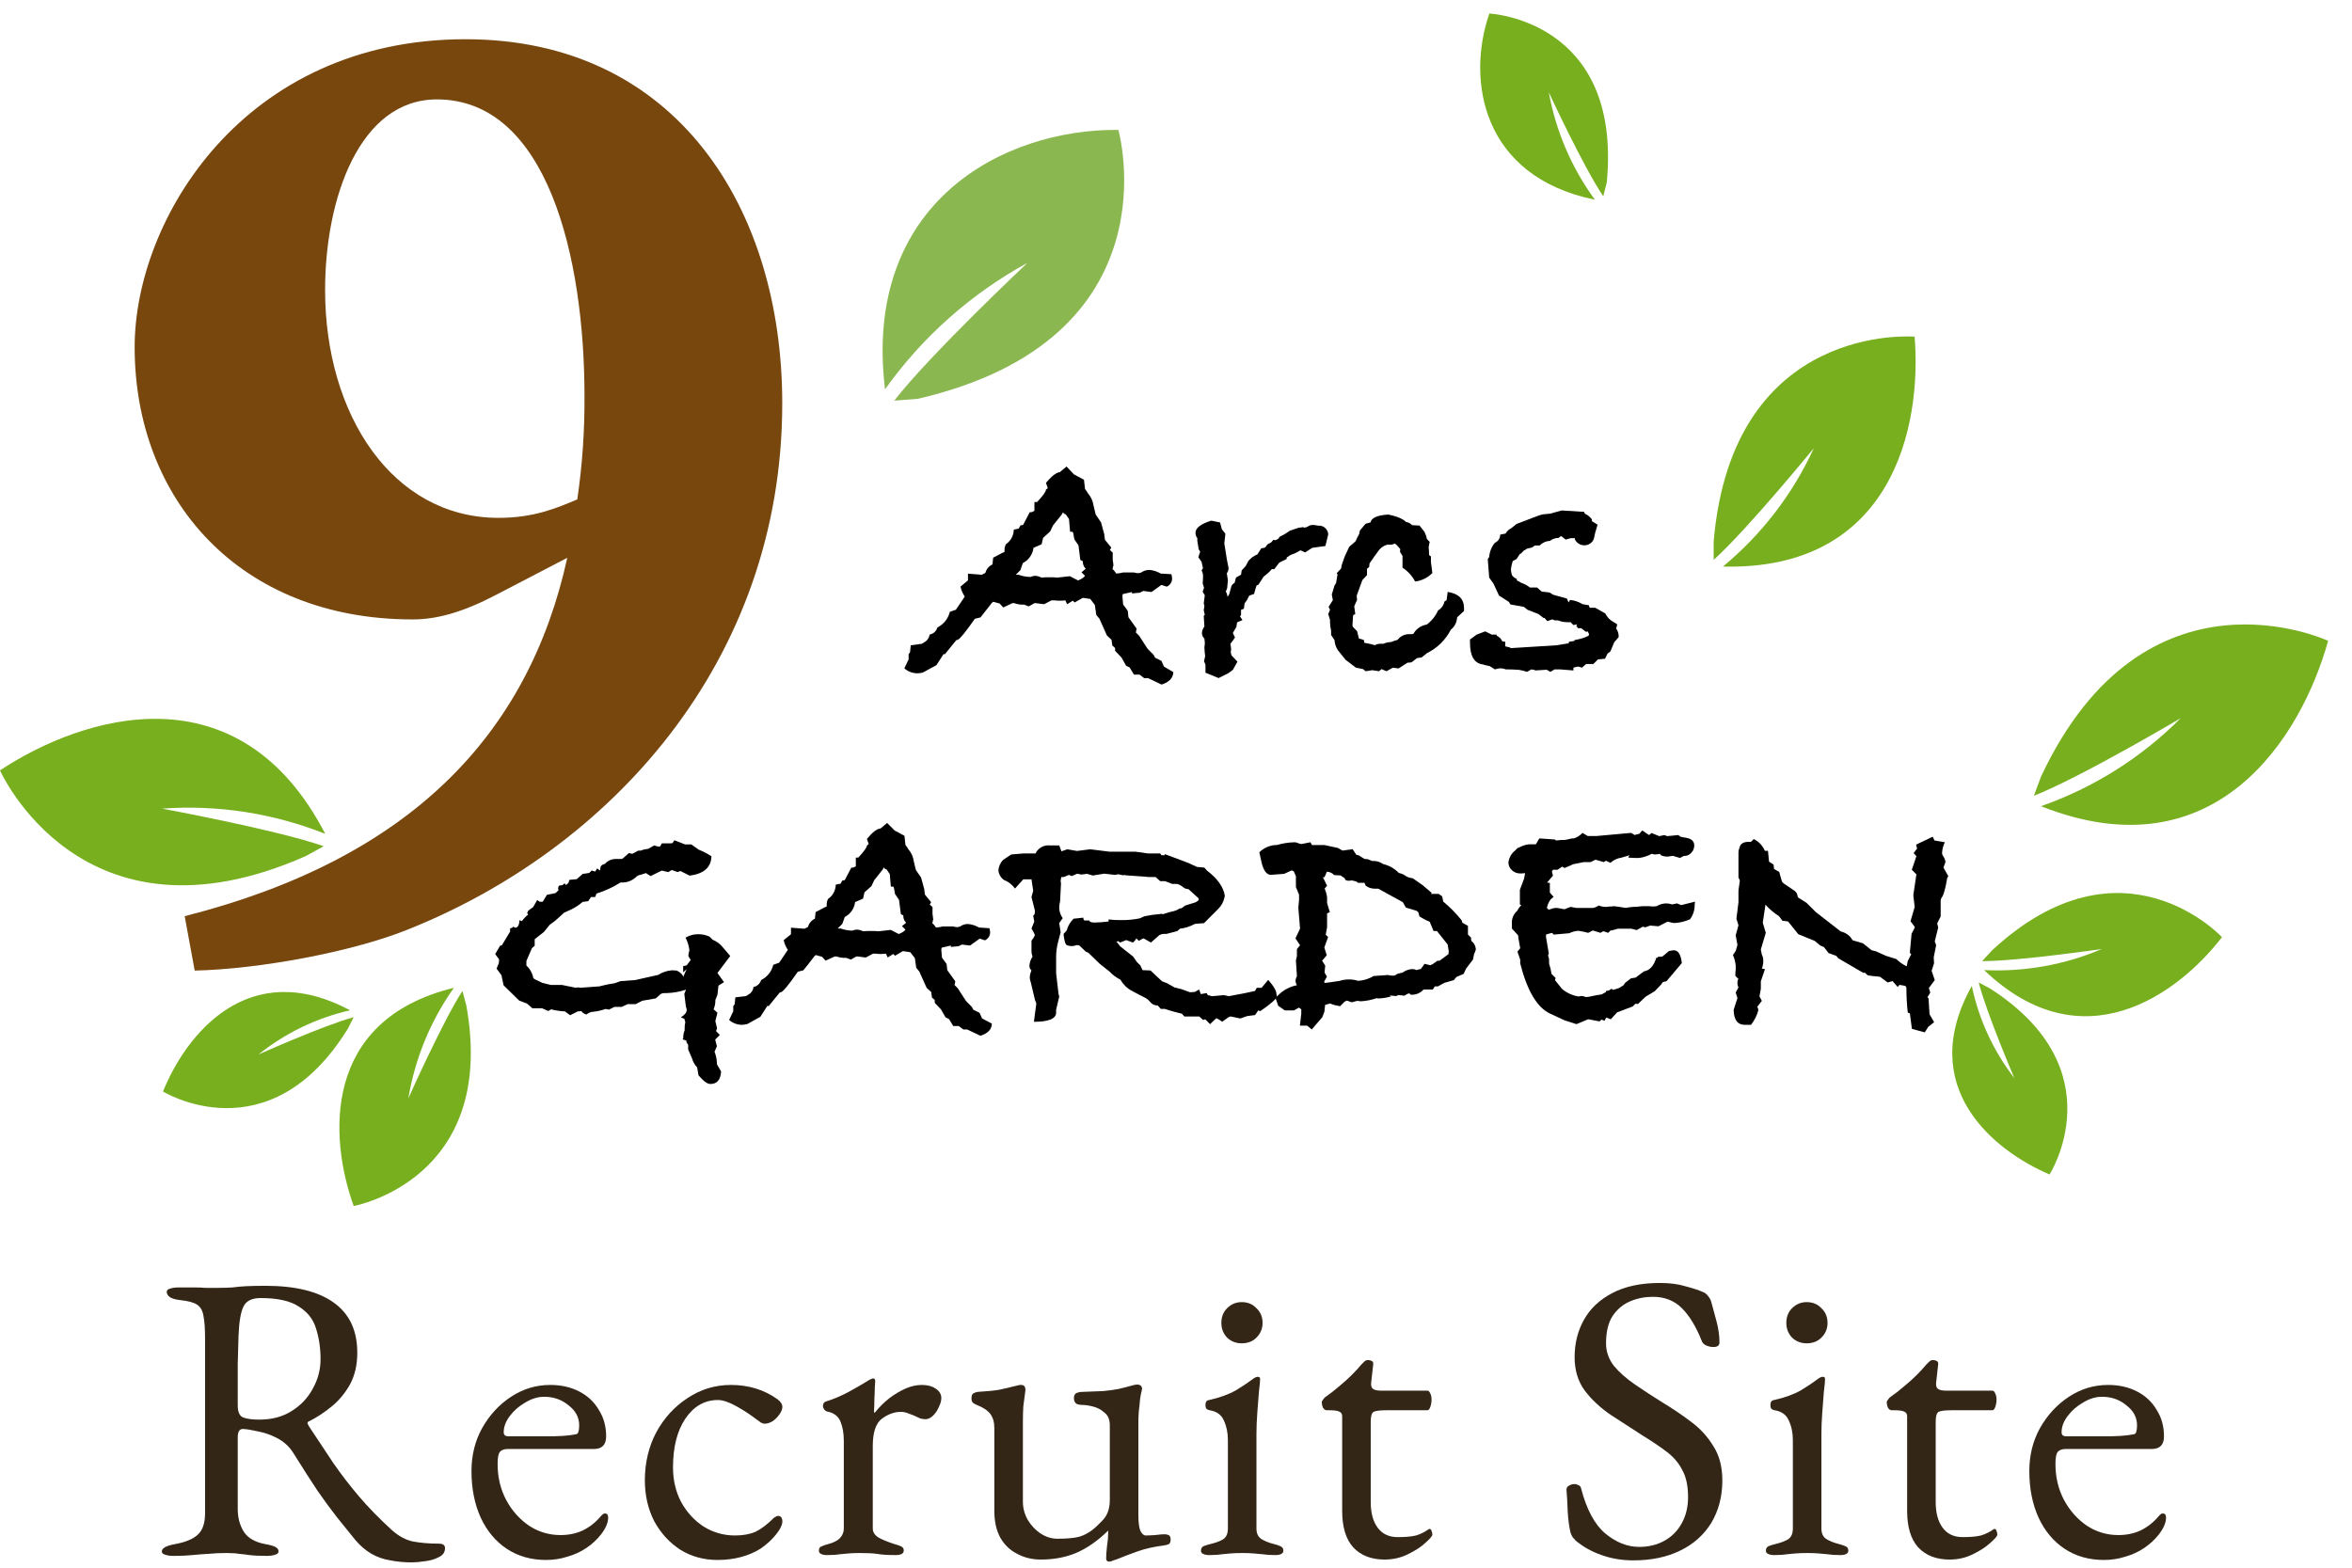 <svg width="63" height="42" viewBox="0 0 63 42" fill="none" xmlns="http://www.w3.org/2000/svg">
<path d="M23.706 10.43C23.101 5.425 26.874 3.45 29.956 3.48C29.956 3.48 31.544 9.07 24.586 10.684L23.953 10.734C24.909 9.499 27.521 7.042 27.521 7.042C26.01 7.869 24.705 9.027 23.706 10.43Z" fill="#8AB74F"/>
<path d="M42.72 5.35C39.695 4.732 39.274 2.149 39.893 0.363C39.893 0.363 43.452 0.526 43.039 4.887L42.944 5.257C42.409 4.469 41.486 2.472 41.486 2.472C41.674 3.512 42.096 4.496 42.72 5.35Z" fill="#77AF1E"/>
<path d="M46.149 15.179C50.69 15.289 51.481 11.426 51.284 9.02C51.284 9.02 46.409 8.599 45.902 14.504V14.998C46.808 14.183 48.585 12.006 48.585 12.006C48.023 13.234 47.19 14.319 46.149 15.179Z" fill="#77AF1E"/>
<path d="M54.669 21.599C59.344 23.451 61.644 19.747 62.36 17.169C62.36 17.169 57.459 14.867 54.671 20.804L54.479 21.32C55.733 20.826 58.412 19.24 58.412 19.24C57.358 20.299 56.079 21.105 54.669 21.599Z" fill="#77AF1E"/>
<path d="M53.146 25.99C55.781 28.508 58.332 26.643 59.517 25.108C59.517 25.108 56.852 22.228 53.363 25.457L53.092 25.75C54.069 25.75 56.302 25.424 56.302 25.424C55.306 25.849 54.227 26.042 53.146 25.99Z" fill="#77AF1E"/>
<path d="M52.816 26.415C51.309 29.117 53.387 30.82 54.899 31.465C54.899 31.465 56.699 28.659 53.301 26.48L53.001 26.322C53.205 27.126 53.956 28.884 53.956 28.884C53.394 28.158 53.005 27.313 52.816 26.415Z" fill="#77AF1E"/>
<path d="M12.158 26.464C8.618 27.328 8.816 30.488 9.474 32.31C9.474 32.31 13.336 31.613 12.49 26.934L12.386 26.55C11.855 27.37 10.937 29.429 10.937 29.429C11.115 28.361 11.532 27.347 12.158 26.464Z" fill="#77AF1E"/>
<path d="M9.376 27.067C6.646 25.61 4.982 27.718 4.366 29.243C4.366 29.243 7.206 30.992 9.321 27.553L9.473 27.252C8.672 27.469 6.924 28.251 6.924 28.251C7.641 27.676 8.48 27.271 9.376 27.067Z" fill="#77AF1E"/>
<path d="M8.712 22.34C6.398 17.872 2.229 19.165 0 20.639C0 20.639 2.19 25.591 8.19 22.935L8.671 22.671C7.398 22.227 4.34 21.664 4.34 21.664C5.83 21.556 7.325 21.787 8.712 22.34Z" fill="#77AF1E"/>
<path d="M19.56 25.612L19.217 26.067L19.393 26.313L19.244 26.406L19.217 26.653L19.161 26.793C19.164 26.877 19.148 26.962 19.114 27.039L19.217 27.132L19.161 27.355L19.207 27.551L19.18 27.625L19.281 27.727L19.157 27.851L19.203 28.028L19.139 28.177C19.177 28.271 19.199 28.372 19.203 28.474V28.511L19.315 28.706C19.302 28.93 19.207 29.041 19.026 29.041C18.946 29.041 18.841 28.963 18.71 28.809L18.673 28.595C18.607 28.526 18.559 28.441 18.534 28.348L18.433 28.116V27.993L18.386 27.919V27.881L18.283 27.843L18.302 27.816C18.298 27.743 18.311 27.67 18.339 27.602V27.526C18.339 27.479 18.346 27.432 18.357 27.386L18.33 27.294L18.236 27.257C18.343 27.189 18.394 27.123 18.394 27.062C18.393 27.039 18.388 27.017 18.381 26.996C18.374 26.975 18.369 26.953 18.367 26.931L18.33 26.625L18.376 26.514C18.208 26.57 18.033 26.601 17.856 26.606H17.779C17.754 26.609 17.729 26.615 17.705 26.625L17.566 26.748L17.204 26.811L17.028 26.901H16.813L16.655 26.975H16.46L16.311 27.049L16.219 27.031C16.117 27.068 16.011 27.093 15.903 27.105C15.831 27.106 15.762 27.133 15.708 27.18C15.652 27.166 15.602 27.133 15.568 27.086C15.538 27.094 15.507 27.098 15.476 27.096L15.271 27.199L15.131 27.096C15.006 27.091 14.882 27.072 14.761 27.041L14.687 27.086L14.519 27.012H14.259L14.12 26.889L13.906 26.806L13.488 26.396L13.432 26.127L13.301 25.95L13.358 25.811C13.359 25.792 13.362 25.773 13.367 25.755V25.7L13.264 25.56L13.395 25.337L13.441 25.328L13.664 24.958V24.874L13.72 24.855L13.748 24.827L13.804 24.855C13.872 24.849 13.909 24.781 13.915 24.652L13.98 24.679C14.027 24.612 14.083 24.553 14.147 24.502L14.12 24.465L14.147 24.4L14.259 24.317L14.278 24.307L14.389 24.112L14.454 24.159H14.537L14.65 23.973L14.882 23.926L14.966 23.843C14.96 23.838 14.956 23.833 14.953 23.826C14.949 23.82 14.948 23.813 14.947 23.806L14.966 23.73L15.067 23.712L15.124 23.666L15.161 23.712L15.225 23.656L15.253 23.572L15.448 23.554L15.606 23.414L15.783 23.387L15.848 23.322L15.941 23.35L15.997 23.266L16.071 23.322L16.081 23.266C16.081 23.204 16.12 23.164 16.204 23.143C16.24 23.102 16.284 23.069 16.334 23.047C16.383 23.024 16.437 23.013 16.492 23.013H16.658L16.687 22.995L16.845 22.855L16.937 22.874L17.096 22.79H17.161C17.223 22.763 17.289 22.748 17.356 22.744L17.523 22.65L17.616 22.678H17.681L17.728 22.595H17.951L18.015 22.587L18.062 22.511L18.35 22.623H18.518L18.713 22.762C18.833 22.81 18.948 22.869 19.056 22.939C19.05 23.235 18.856 23.41 18.472 23.459L18.225 23.335L18.151 23.364L17.994 23.308L17.901 23.364L17.725 23.324L17.426 23.471L17.303 23.391L17.154 23.438C17.106 23.444 17.062 23.468 17.03 23.503C16.935 23.589 16.813 23.639 16.686 23.643H16.62C16.42 23.77 16.204 23.87 15.978 23.939L15.941 24.033H15.83L15.755 24.144L15.606 24.163C15.508 24.248 15.399 24.32 15.28 24.375L15.114 24.449L14.867 24.671L14.727 24.773L14.569 24.968L14.322 25.162V25.338L14.248 25.402L14.1 25.745V25.869C14.196 25.957 14.261 26.074 14.285 26.202L14.314 26.23L14.527 26.332L14.751 26.387H15.047L15.418 26.462L15.482 26.453L15.556 26.462L16.067 26.425L16.095 26.415C16.218 26.384 16.341 26.359 16.466 26.341L16.624 26.285L17.014 26.257L17.631 26.118C17.742 26.047 17.87 26.004 18.002 25.995L18.131 26.003C18.236 26.059 18.293 26.116 18.299 26.172L18.392 25.966L18.299 26.05V25.883L18.392 25.864L18.503 25.716C18.477 25.685 18.455 25.65 18.439 25.613C18.439 25.58 18.443 25.547 18.452 25.516C18.458 25.496 18.463 25.476 18.466 25.455C18.452 25.339 18.417 25.225 18.363 25.121C18.465 25.06 18.58 25.028 18.698 25.028C18.804 25.027 18.909 25.049 19.006 25.094L19.088 25.176C19.176 25.212 19.256 25.266 19.322 25.334L19.56 25.612Z" fill="black"/>
<path d="M26.567 27.423C26.567 27.579 26.458 27.686 26.261 27.749L25.907 27.581H25.805L25.681 27.489H25.533L25.421 27.302L25.328 27.257L25.205 27.043L25.038 26.867V26.791L24.963 26.727L24.944 26.578L24.821 26.466L24.625 26.029L24.542 25.928L24.505 25.668L24.381 25.51L24.186 25.481L23.973 25.605L23.926 25.558L23.778 25.652L23.731 25.549C23.684 25.556 23.638 25.559 23.591 25.558C23.547 25.559 23.503 25.556 23.459 25.55H23.384L23.189 25.653L22.975 25.625H22.938L22.79 25.708L22.666 25.662C22.578 25.666 22.489 25.654 22.406 25.625H22.36L22.113 25.737L22.021 25.634L21.853 25.587L21.816 25.616C21.68 25.795 21.58 25.922 21.518 25.996L21.37 26.033C21.134 26.374 20.986 26.557 20.923 26.581L20.886 26.591L20.59 26.953H20.551L20.366 27.242L20.013 27.437C19.964 27.448 19.914 27.454 19.864 27.456C19.74 27.453 19.622 27.407 19.53 27.325L19.641 27.093V26.953L19.678 26.907L19.697 26.721L19.985 26.684L20.06 26.638C20.094 26.617 20.123 26.589 20.145 26.555C20.166 26.521 20.179 26.483 20.183 26.443C20.231 26.434 20.276 26.411 20.311 26.378C20.347 26.346 20.374 26.303 20.387 26.257C20.468 26.216 20.539 26.159 20.596 26.088C20.652 26.018 20.692 25.936 20.713 25.848L20.871 25.792L21.103 25.448C21.049 25.369 21.011 25.281 20.992 25.187L21.187 25.029V24.854L21.549 24.881L21.643 24.834C21.655 24.786 21.678 24.741 21.71 24.702C21.742 24.664 21.783 24.633 21.828 24.612L21.847 24.436L22.042 24.333C22.074 24.314 22.108 24.298 22.144 24.286V24.23C22.143 24.179 22.156 24.128 22.181 24.082C22.244 24.04 22.295 23.983 22.33 23.917C22.366 23.85 22.385 23.776 22.386 23.701L22.516 23.674L22.563 23.59L22.627 23.58L22.803 23.245H22.85L22.924 23.211V22.976H22.99C23.144 22.809 23.222 22.701 23.222 22.651L23.269 22.614L23.222 22.475C23.37 22.294 23.491 22.202 23.585 22.196L23.762 22.048L23.965 22.251L24.226 22.391L24.253 22.638C24.283 22.672 24.308 22.709 24.328 22.749C24.409 22.84 24.46 22.953 24.476 23.074L24.532 23.307L24.672 23.511L24.756 23.818L24.774 23.966L24.941 24.171L24.904 24.235L24.978 24.301V24.486L24.997 24.626C24.978 24.72 24.969 24.749 24.969 24.728L25.016 24.775L25.072 24.849C25.131 24.846 25.191 24.837 25.248 24.821H25.527C25.563 24.831 25.601 24.837 25.638 24.839C25.68 24.837 25.721 24.823 25.754 24.799C25.812 24.766 25.878 24.751 25.945 24.756C26.043 24.768 26.138 24.799 26.224 24.849L26.503 24.868C26.513 24.904 26.519 24.941 26.521 24.979C26.521 25.024 26.508 25.069 26.483 25.106C26.459 25.144 26.423 25.174 26.382 25.192L26.242 25.147L25.982 25.332L25.768 25.305L25.675 25.35L25.47 25.369V25.332L25.223 25.389L25.213 25.444L25.232 25.658L25.355 25.825L25.374 25.992L25.588 26.29L25.569 26.391L25.653 26.475L25.877 26.82L26.033 26.978L26.072 27.052L26.238 27.134L26.304 27.284L26.567 27.423ZM24.271 24.915H24.262L24.16 24.813L24.271 24.721C24.245 24.696 24.225 24.665 24.212 24.631C24.199 24.598 24.194 24.562 24.196 24.526L24.13 24.489L24.081 24.108L23.973 23.949L23.945 23.791L23.927 23.753H23.862L23.833 23.418L23.75 23.295L23.703 23.276L23.676 23.238L23.638 23.303L23.416 23.582L23.342 23.74L23.155 23.907L23.118 24.075L22.905 24.168C22.895 24.252 22.864 24.332 22.816 24.402C22.767 24.472 22.702 24.529 22.627 24.568L22.561 24.753L22.438 24.876H22.522C22.611 24.909 22.706 24.928 22.801 24.932H22.838C22.872 24.914 22.91 24.905 22.949 24.905C23.001 24.907 23.052 24.919 23.099 24.942L23.136 24.95C23.194 24.943 23.253 24.94 23.312 24.942C23.386 24.94 23.46 24.943 23.534 24.95L23.86 24.913L24.074 25.024C24.178 24.982 24.24 24.938 24.259 24.895L24.259 24.899L24.262 24.902L24.265 24.904L24.269 24.905L24.271 24.915Z" fill="black"/>
<path d="M33.759 27.089L33.703 27.07L33.619 27.194L33.406 27.222L33.221 27.286L32.96 27.231L32.913 27.249L32.736 27.373C32.689 27.334 32.636 27.302 32.578 27.28L32.412 27.438L32.282 27.307L32.225 27.326C32.207 27.307 32.187 27.289 32.165 27.27L32.124 27.233H31.724L31.659 27.159L31.473 27.112C31.381 27.088 31.291 27.06 31.203 27.03H31.092L31.008 26.936H30.971C30.939 26.932 30.908 26.922 30.881 26.906C30.853 26.89 30.829 26.869 30.809 26.843C30.776 26.803 30.737 26.768 30.693 26.741C30.57 26.679 30.446 26.617 30.312 26.542C30.186 26.475 30.083 26.373 30.014 26.248C29.902 26.193 29.801 26.118 29.716 26.026L29.457 25.821L29.15 25.523L29.085 25.496L28.908 25.328L28.843 25.32L28.815 25.328C28.779 25.34 28.742 25.347 28.704 25.347C28.662 25.346 28.62 25.339 28.581 25.325C28.537 25.308 28.506 25.208 28.488 25.022L28.572 24.929C28.603 24.809 28.667 24.699 28.757 24.613L29.018 24.585V24.603C29.019 24.625 29.029 24.645 29.045 24.66H29.176C29.182 24.697 29.232 24.716 29.324 24.716C29.448 24.713 29.571 24.704 29.694 24.687V24.632C29.805 24.646 29.917 24.653 30.029 24.65C30.198 24.653 30.366 24.637 30.531 24.603L30.655 24.548L30.86 24.511L31.12 24.482L31.157 24.492L31.203 24.474C31.284 24.447 31.366 24.425 31.45 24.408L31.524 24.381L31.608 24.334H31.645L31.747 24.26L32.017 24.176C32.078 24.146 32.109 24.121 32.109 24.102C32.108 24.087 32.103 24.072 32.095 24.059C32.087 24.047 32.075 24.036 32.062 24.028L31.835 23.822L31.743 23.803L31.686 23.766C31.641 23.725 31.587 23.696 31.528 23.682H31.404L31.209 23.608H31.078L30.955 23.497H30.768L30.676 23.487L30.146 23.45L30.119 23.44L30.082 23.45L29.951 23.422L29.867 23.44L29.579 23.406L29.273 23.456L29.115 23.411L28.967 23.43L28.853 23.408L28.708 23.47L28.632 23.44L28.493 23.497H28.429C28.418 23.534 28.412 23.571 28.41 23.61C28.41 23.622 28.413 23.635 28.419 23.646V23.684L28.395 24.15C28.38 24.205 28.372 24.261 28.372 24.318C28.373 24.419 28.406 24.517 28.466 24.599L28.372 24.729L28.41 24.976L28.345 25.223C28.308 25.36 28.289 25.502 28.289 25.644V26.073L28.353 26.625L28.372 26.699L28.289 27.053V27.128C28.289 27.293 28.091 27.375 27.694 27.375L27.759 26.881L27.722 26.788L27.61 26.315C27.593 26.273 27.584 26.229 27.583 26.184C27.586 26.12 27.602 26.057 27.629 25.999C27.611 25.983 27.598 25.964 27.588 25.943C27.578 25.921 27.573 25.898 27.573 25.875C27.58 25.787 27.609 25.702 27.657 25.628C27.638 25.575 27.628 25.518 27.629 25.462V25.201C27.666 25.156 27.698 25.106 27.722 25.053C27.697 24.991 27.666 24.932 27.629 24.876L27.704 24.69L27.675 24.532L27.713 24.495L27.722 24.402L27.629 24.032L27.675 23.864L27.629 23.558H27.41L27.187 23.805C27.113 23.7 27.011 23.62 26.892 23.575C26.848 23.545 26.813 23.505 26.787 23.459C26.761 23.413 26.746 23.362 26.743 23.309C26.753 23.205 26.799 23.108 26.873 23.034L27.087 22.892L27.421 22.864H27.737C27.772 22.792 27.828 22.733 27.898 22.694C27.968 22.656 28.048 22.64 28.127 22.65H28.374L28.431 22.808L28.589 22.753L28.849 22.798L29.202 22.753L29.713 22.817H30.41L30.745 22.864H31.079L31.107 22.911H31.199V22.882L31.817 23.114L32.064 23.226L32.26 23.244L32.334 23.328C32.613 23.539 32.77 23.763 32.808 23.997L32.798 24.044C32.774 24.16 32.716 24.267 32.632 24.35L32.25 24.732L32.018 24.75L31.971 24.769C31.859 24.829 31.736 24.866 31.609 24.88L31.534 24.945L31.246 25.02H31.199C31.147 25.017 31.096 25.03 31.051 25.056L30.828 25.252L30.633 25.14L30.605 25.149L30.503 25.206L30.438 25.14C30.415 25.184 30.384 25.222 30.345 25.252L30.168 25.186L30.002 25.252L29.955 25.215L29.899 25.233L29.928 25.252L30.003 25.352L30.352 25.627L30.454 25.775L30.547 25.868L30.603 25.991L30.817 26L31.124 26.288L31.264 26.343L31.459 26.454L31.645 26.5L31.877 26.584L32.007 26.574L32.119 26.51L32.165 26.633L32.323 26.605L32.351 26.66L32.462 26.689L32.779 26.66L32.909 26.689L33.318 26.613L33.616 26.549L33.663 26.465H33.792L33.969 26.252C34.118 26.418 34.192 26.549 34.192 26.642L34.201 26.689C34.201 26.753 34.053 26.886 33.759 27.089Z" fill="black"/>
<path d="M39.53 25.417V25.444C39.525 25.453 39.522 25.463 39.521 25.473L39.483 25.565L39.456 25.705L39.269 25.952L39.205 26.091L39.01 26.175L38.944 26.258L38.684 26.333L38.517 26.426H38.433L38.378 26.51H38.131C38.088 26.558 38.035 26.596 37.976 26.62C37.916 26.644 37.852 26.654 37.788 26.649C37.762 26.625 37.747 26.611 37.741 26.611C37.697 26.627 37.655 26.649 37.617 26.676L37.459 26.658L37.394 26.686L37.218 26.668L37.264 26.695C37.158 26.725 37.049 26.744 36.939 26.75C36.917 26.752 36.895 26.749 36.874 26.742C36.733 26.791 36.586 26.819 36.437 26.826C36.421 26.824 36.406 26.82 36.391 26.816H36.344L36.205 26.853L36.081 26.807L36.017 26.834L35.894 26.958L35.726 26.921L35.624 26.884L35.605 26.892L35.494 26.921L35.475 27.104L35.419 27.251L35.136 27.58L35.012 27.478H34.819L34.856 27.153V27.042L34.792 26.995C34.768 27.007 34.723 27.032 34.661 27.069H34.414L34.238 26.946L34.164 26.732L34.296 26.608C34.423 26.501 34.576 26.427 34.739 26.395L34.728 26.376C34.713 26.348 34.704 26.316 34.702 26.284C34.703 26.238 34.716 26.193 34.739 26.154L34.712 25.727L34.739 25.615V25.427L34.823 25.325L34.7 25.139L34.823 24.879L34.777 24.322L34.796 24.107V23.968L34.712 23.764V23.476L34.656 23.345L34.601 23.318L34.396 23.411L34.043 23.438C33.932 23.438 33.85 23.333 33.796 23.123L33.732 22.834C33.847 22.721 33.998 22.652 34.159 22.639H34.201C34.358 22.593 34.52 22.568 34.684 22.565C34.713 22.567 34.741 22.575 34.768 22.588C34.8 22.603 34.835 22.61 34.87 22.612C34.864 22.612 34.94 22.596 35.102 22.565L35.139 22.639H35.474L35.837 22.718L35.96 22.788L36.231 22.751L36.332 22.903L36.389 22.912L36.547 23.011L36.639 23.02L36.751 23.066H36.788C36.881 23.065 36.972 23.094 37.048 23.149C37.208 23.186 37.353 23.268 37.467 23.386C37.511 23.396 37.555 23.411 37.596 23.43C37.667 23.487 37.753 23.522 37.843 23.53L38.104 23.713L38.351 23.922L38.324 23.949H38.537L38.63 24.015L38.658 24.154C38.839 24.304 39.005 24.473 39.152 24.657C39.158 24.675 39.164 24.696 39.17 24.721L39.32 24.805V25.037L39.404 25.121C39.401 25.152 39.404 25.183 39.413 25.213L39.441 25.232C39.49 25.282 39.521 25.347 39.53 25.417ZM38.805 25.481L38.777 25.305L38.489 24.943H38.399L38.296 24.696C38.199 24.656 38.106 24.607 38.019 24.549L37.99 24.438L37.944 24.401L37.658 24.316L37.574 24.169L36.917 23.809H36.825C36.735 23.809 36.648 23.78 36.578 23.726L36.549 23.651H36.374L36.327 23.614L36.203 23.586C36.179 23.593 36.154 23.596 36.129 23.596C36.074 23.596 36.039 23.582 36.027 23.556L36.018 23.527L35.906 23.454L35.738 23.445C35.713 23.418 35.683 23.395 35.649 23.38C35.615 23.364 35.579 23.355 35.542 23.354L35.477 23.502H35.435L35.547 23.729L35.482 23.805C35.513 23.877 35.535 23.953 35.547 24.03V24.192L35.621 24.439L35.547 24.468V24.838C35.547 24.852 35.534 24.919 35.51 25.045L35.575 25.102L35.473 25.385L35.538 25.592L35.414 25.739L35.497 25.87L35.479 26.055L35.543 26.166L35.469 26.296L35.479 26.333L35.571 26.325L35.887 26.278C35.965 26.252 36.047 26.24 36.128 26.241C36.212 26.238 36.296 26.251 36.375 26.278C36.523 26.27 36.667 26.226 36.794 26.148C37.091 26.13 37.205 26.12 37.137 26.12C37.165 26.12 37.193 26.123 37.221 26.13C37.242 26.134 37.264 26.137 37.286 26.138C37.312 26.141 37.337 26.139 37.361 26.131C37.386 26.122 37.408 26.109 37.426 26.091L37.574 26.054C37.65 25.998 37.74 25.966 37.834 25.962C37.873 25.964 37.911 25.973 37.946 25.99C37.981 25.975 38.018 25.965 38.057 25.962L38.159 25.822L38.309 25.859L38.373 25.832L38.504 25.739H38.559L38.8 25.561L38.805 25.481Z" fill="black"/>
<path d="M45.393 24.237C45.396 24.377 45.352 24.514 45.27 24.627C45.138 24.687 44.996 24.721 44.851 24.729C44.816 24.728 44.782 24.721 44.749 24.711C44.721 24.702 44.693 24.696 44.665 24.692L44.424 24.816L44.201 24.797L44.071 24.844L44.005 24.826L43.839 24.918L43.699 24.881H43.336L43.168 24.928H43.141L43.076 24.992L42.945 24.947L42.871 24.992L42.665 24.928L42.541 24.992C42.456 24.968 42.369 24.95 42.281 24.937C42.195 24.942 42.111 24.964 42.034 25.002L41.614 25.039L41.576 24.992L41.418 25.033L41.408 25.087L41.486 25.55L41.465 25.597L41.493 25.69V25.813C41.523 25.904 41.545 25.997 41.558 26.091L41.669 26.202L41.651 26.258L41.836 26.49C41.96 26.597 42.111 26.668 42.273 26.695H42.292C42.308 26.694 42.324 26.691 42.339 26.685H42.376C42.411 26.688 42.446 26.698 42.478 26.713L42.562 26.704C42.642 26.685 42.757 26.664 42.905 26.639L43.008 26.583L43.026 26.546L43.091 26.538L43.165 26.491L43.21 26.52L43.36 26.473L43.483 26.399L43.529 26.333L43.687 26.21L43.81 26.191L44.034 26.024C44.188 26 44.299 25.875 44.368 25.654L44.396 25.663L44.406 25.636L44.529 25.626L44.706 25.478L44.77 25.468C44.791 25.461 44.813 25.459 44.835 25.459C44.953 25.459 45.024 25.574 45.049 25.802L44.64 26.286L44.538 26.313L44.501 26.369L44.324 26.555L44.077 26.704L43.872 26.899L43.808 26.89L43.733 26.964L43.315 27.122L43.147 27.307L43.024 27.262L42.978 27.346L42.894 27.317L42.847 27.364L42.541 27.307L42.225 27.438L41.909 27.336L41.51 27.151C41.169 26.986 40.906 26.54 40.72 25.812V25.71L40.646 25.496L40.72 25.404L40.673 25.143L40.664 25.059L40.498 24.878V24.766C40.49 24.697 40.499 24.627 40.525 24.562C40.551 24.498 40.592 24.441 40.646 24.396C40.668 24.342 40.703 24.294 40.748 24.256L40.711 24.228V23.838L40.824 23.54L40.851 23.392L40.757 23.401H40.72C40.679 23.402 40.638 23.394 40.6 23.379C40.562 23.364 40.527 23.342 40.498 23.313C40.468 23.287 40.444 23.255 40.428 23.219C40.412 23.183 40.404 23.144 40.404 23.105C40.42 22.98 40.483 22.867 40.581 22.788L40.646 22.723L40.73 22.686C40.802 22.649 40.881 22.627 40.962 22.62H41.139L41.231 22.462L41.65 22.491L41.678 22.518C41.76 22.506 41.842 22.501 41.925 22.502L42.11 22.462H42.157C42.245 22.433 42.325 22.382 42.389 22.314L42.529 22.398H42.761L43.691 22.314L43.783 22.37L43.913 22.337L43.988 22.249L44.173 22.372L44.239 22.317L44.443 22.401L44.582 22.372L44.656 22.401L44.954 22.372L45.019 22.419L45.167 22.446C45.31 22.471 45.382 22.539 45.382 22.651C45.382 22.724 45.354 22.794 45.303 22.846C45.283 22.871 45.258 22.891 45.23 22.905C45.202 22.92 45.172 22.928 45.14 22.93H45.103L45.001 22.986L44.814 22.93L44.731 22.939C44.707 22.946 44.682 22.95 44.656 22.949C44.599 22.95 44.541 22.937 44.489 22.912L44.461 22.874C44.421 22.884 44.379 22.89 44.338 22.892C44.306 22.892 44.274 22.885 44.244 22.874C44.138 22.933 44.021 22.971 43.901 22.986C43.814 22.986 43.718 22.986 43.613 22.976C43.622 22.953 43.635 22.931 43.65 22.912L43.403 22.986H43.384C43.293 23.008 43.208 23.052 43.138 23.116L43.014 23.06L42.959 23.097L42.736 23.032L42.605 23.097H42.42L42.141 23.153L41.909 23.255L41.843 23.218L41.72 23.302H41.597L41.569 23.348L41.597 23.459L41.439 23.645L41.514 23.654V23.914L41.614 24.027L41.531 24.101C41.485 24.165 41.453 24.238 41.437 24.314C41.437 24.339 41.456 24.358 41.494 24.37L41.605 24.333C41.636 24.327 41.667 24.324 41.698 24.324C41.767 24.332 41.835 24.345 41.903 24.361L42.069 24.296L42.219 24.324H42.673C42.727 24.313 42.778 24.29 42.823 24.259C42.89 24.287 42.963 24.3 43.036 24.296C43.058 24.295 43.08 24.292 43.102 24.286H43.214C43.201 24.286 43.188 24.283 43.177 24.277H43.214C43.251 24.277 43.363 24.294 43.549 24.324C43.644 24.304 43.74 24.293 43.838 24.294C43.936 24.282 43.998 24.277 44.023 24.277C44.115 24.277 44.206 24.277 44.292 24.286L44.376 24.277C44.45 24.231 44.535 24.206 44.623 24.203C44.679 24.203 44.736 24.212 44.789 24.23L44.92 24.203L45.032 24.249L45.402 24.156L45.393 24.237Z" fill="black"/>
<path d="M52.187 23.475L52.158 23.521C52.109 23.818 52.056 23.998 52 24.06L51.982 24.116V24.553L51.889 24.738L51.916 24.85L51.824 25.221L51.861 25.322L51.796 25.648L51.805 25.806L51.74 26.01L51.824 26.257L51.666 26.47L51.703 26.594L51.628 26.717L51.657 26.746L51.684 27.173L51.807 27.386L51.649 27.51L51.557 27.658L51.212 27.565L51.157 27.148L51.101 27.128C51.076 26.907 51.064 26.683 51.064 26.46L51.036 26.413L50.878 26.385L50.832 26.442L50.693 26.284L50.563 26.321L50.355 26.168C50.207 26.155 50.099 26.143 50.031 26.131L49.947 26.057L49.91 26.065L49.241 25.674L49.185 25.608L48.98 25.534L48.857 25.376L48.754 25.329L48.606 25.206L48.169 25.029L47.894 24.686L47.744 24.668L47.651 24.544C47.517 24.459 47.395 24.355 47.288 24.237L47.277 24.319L47.217 24.721L47.298 24.99L47.165 25.436L47.192 25.575C47.22 25.626 47.233 25.684 47.23 25.742C47.233 25.812 47.22 25.882 47.192 25.947L47.276 25.965L47.165 26.291V26.496L47.128 26.691L47.192 26.815L47.069 26.973C47.089 27.003 47.098 27.038 47.096 27.074C47.058 27.213 46.991 27.343 46.901 27.456H46.734C46.541 27.456 46.443 27.322 46.437 27.055L46.539 26.739L46.492 26.591L46.566 26.452C46.546 26.412 46.536 26.367 46.539 26.322C46.536 26.288 46.545 26.255 46.566 26.228L46.483 26.145V26.08C46.484 26.043 46.487 26.006 46.492 25.969V25.866C46.483 25.77 46.458 25.676 46.418 25.587L46.492 25.476L46.539 25.318L46.492 25.058L46.566 24.789L46.511 24.612L46.566 24.175V23.859L46.603 23.59L46.566 23.506V22.834C46.566 22.791 46.576 22.749 46.595 22.711C46.613 22.612 46.687 22.56 46.818 22.554H46.901L46.975 22.479C47.109 22.544 47.215 22.657 47.273 22.795H47.356L47.385 23.084L47.508 23.166L47.518 23.279L47.658 23.361L47.732 23.622L47.779 23.669L48.038 23.845C48.069 23.861 48.096 23.885 48.116 23.914C48.136 23.943 48.147 23.977 48.15 24.012L48.169 24.049L48.391 24.189L48.638 24.436L49.307 24.956C49.373 24.97 49.436 24.998 49.49 25.038C49.544 25.078 49.589 25.13 49.622 25.189L49.901 25.273L50.133 25.458L50.246 25.486L50.523 25.61L50.794 25.694C50.875 25.774 50.969 25.84 51.072 25.889L51.1 25.749L51.193 25.564L51.156 25.526L51.203 25.015L51.286 24.858V24.829L51.174 24.681L51.286 24.3L51.249 23.984L51.332 23.425L51.209 23.302L51.332 22.939L51.258 22.855L51.351 22.732L51.324 22.629L51.769 22.416L51.816 22.517L52.094 22.564C52.053 22.648 52.028 22.739 52.02 22.833C52.019 22.858 52.023 22.884 52.03 22.908C52.073 22.962 52.101 23.026 52.112 23.093L52.057 23.243L52.187 23.475Z" fill="black"/>
<path d="M31.429 18.006C31.422 18.165 31.318 18.276 31.114 18.34L30.752 18.168H30.647L30.524 18.073H30.373L30.259 17.883L30.163 17.835L30.04 17.616L29.868 17.435V17.36L29.793 17.293L29.773 17.14L29.65 17.026L29.45 16.578L29.365 16.474L29.326 16.207L29.203 16.046L29.003 16.017L28.784 16.141L28.736 16.093L28.584 16.188L28.536 16.084C28.489 16.091 28.442 16.094 28.394 16.093C28.343 16.094 28.292 16.091 28.241 16.084H28.166L27.966 16.188L27.746 16.159H27.709L27.556 16.246L27.432 16.198C27.342 16.203 27.251 16.19 27.166 16.159H27.119L26.872 16.274L26.777 16.169L26.605 16.122L26.568 16.151C26.428 16.335 26.321 16.464 26.263 16.541L26.111 16.578C25.869 16.927 25.717 17.114 25.654 17.14L25.616 17.15L25.311 17.525H25.273L25.083 17.82L24.718 18.019C24.669 18.031 24.618 18.037 24.567 18.039C24.44 18.036 24.318 17.989 24.223 17.905L24.338 17.667V17.525L24.376 17.477L24.395 17.287L24.69 17.248L24.767 17.201C24.803 17.181 24.834 17.152 24.857 17.117C24.88 17.082 24.895 17.043 24.9 17.001C24.949 16.992 24.995 16.969 25.032 16.936C25.069 16.902 25.095 16.858 25.109 16.81C25.191 16.769 25.264 16.71 25.322 16.638C25.379 16.566 25.42 16.481 25.442 16.392L25.604 16.335L25.842 15.983C25.787 15.902 25.748 15.812 25.727 15.716L25.928 15.549V15.369L26.299 15.398L26.394 15.349C26.407 15.3 26.43 15.253 26.463 15.214C26.496 15.174 26.538 15.143 26.584 15.121L26.603 14.941L26.803 14.836C26.836 14.817 26.871 14.801 26.907 14.788V14.731C26.906 14.678 26.92 14.625 26.946 14.579C27.009 14.535 27.062 14.477 27.098 14.409C27.135 14.341 27.154 14.266 27.156 14.189L27.288 14.16L27.336 14.074L27.403 14.065L27.583 13.722H27.631L27.708 13.686V13.45H27.78C27.939 13.279 28.017 13.168 28.017 13.117L28.066 13.079L28.017 12.936C28.171 12.752 28.294 12.657 28.388 12.65L28.568 12.498L28.768 12.71L29.035 12.853L29.063 13.1C29.093 13.135 29.119 13.174 29.14 13.215C29.222 13.309 29.275 13.424 29.292 13.548L29.349 13.785L29.492 13.995L29.577 14.309L29.597 14.462L29.767 14.67L29.729 14.737L29.805 14.804V14.994L29.825 15.137C29.805 15.232 29.796 15.261 29.796 15.242L29.844 15.289L29.9 15.366C29.962 15.363 30.023 15.353 30.082 15.337H30.373C30.41 15.347 30.448 15.354 30.487 15.356C30.532 15.355 30.575 15.34 30.61 15.312C30.67 15.28 30.738 15.265 30.805 15.27C30.906 15.282 31.003 15.315 31.091 15.366L31.376 15.384C31.387 15.421 31.393 15.46 31.396 15.499C31.396 15.545 31.382 15.591 31.357 15.63C31.331 15.668 31.295 15.699 31.252 15.717L31.109 15.67L30.844 15.861L30.624 15.832L30.529 15.879L30.32 15.899V15.861L30.073 15.917L30.065 15.974L30.083 16.193L30.207 16.364L30.226 16.536L30.445 16.841L30.425 16.945L30.512 17.031L30.74 17.383L30.902 17.545L30.94 17.621L31.11 17.706L31.177 17.858L31.429 18.006ZM29.083 15.437H29.073L28.968 15.332L29.083 15.237C29.056 15.212 29.035 15.181 29.022 15.146C29.008 15.112 29.003 15.075 29.005 15.038L28.937 15L28.888 14.611L28.777 14.448L28.748 14.285L28.729 14.247H28.663L28.634 13.905L28.548 13.781L28.502 13.763L28.473 13.725L28.435 13.791L28.206 14.076L28.13 14.238L27.94 14.41L27.901 14.581L27.683 14.677C27.673 14.763 27.641 14.845 27.591 14.917C27.542 14.988 27.475 15.046 27.398 15.085L27.331 15.275L27.208 15.399H27.287C27.378 15.433 27.475 15.452 27.573 15.456H27.611C27.646 15.437 27.685 15.428 27.725 15.427C27.778 15.429 27.829 15.442 27.877 15.466L27.915 15.474C27.975 15.467 28.036 15.464 28.096 15.466C28.173 15.464 28.249 15.467 28.325 15.474L28.657 15.437L28.877 15.551C28.984 15.506 29.049 15.462 29.067 15.417C29.067 15.417 29.067 15.427 29.077 15.427L29.083 15.437Z" fill="black"/>
<path d="M35.578 14.315L35.502 14.628L35.149 14.677L34.959 14.8L34.836 14.743L34.702 14.817L34.559 14.873L34.464 14.938V14.975L34.266 15.074L34.133 15.247H34.066C34.002 15.323 33.929 15.39 33.848 15.447L33.707 15.665L33.659 15.684C33.64 15.735 33.618 15.807 33.592 15.912L33.46 15.959L33.403 16.074L33.337 16.167L33.318 16.31L33.242 16.338V16.48L33.213 16.51C33.232 16.541 33.254 16.576 33.28 16.614L33.136 16.672L33.118 16.795L33.023 16.957L33.08 17.081L32.956 17.252C32.966 17.296 32.972 17.34 32.975 17.385V17.424C32.969 17.439 32.967 17.455 32.966 17.471L32.985 17.556L33.146 17.727L33.023 17.946L32.908 18.032L32.641 18.166L32.289 18.023V17.804L32.251 17.718L32.281 17.576C32.27 17.5 32.263 17.424 32.261 17.347C32.262 17.321 32.265 17.296 32.271 17.271V17.204L32.261 17.109C32.24 17.089 32.224 17.066 32.212 17.04C32.201 17.014 32.195 16.985 32.194 16.957C32.199 16.894 32.222 16.834 32.261 16.785C32.261 16.753 32.255 16.658 32.243 16.5L32.271 16.472L32.243 16.348L32.261 16.233L32.243 16.167L32.271 15.948L32.214 15.853L32.251 15.748L32.214 15.625C32.221 15.574 32.224 15.523 32.223 15.472C32.23 15.406 32.217 15.339 32.185 15.281L32.223 15.225L32.185 15.053L32.099 14.93L32.148 14.778L32.109 14.72L32.071 14.491V14.416C32.038 14.376 32.021 14.325 32.023 14.273C32.023 14.145 32.163 14.037 32.443 13.949L32.68 13.997L32.728 14.178L32.823 14.301L32.794 14.558C32.813 14.681 32.835 14.825 32.861 14.978L32.89 15.13C32.9 15.164 32.906 15.199 32.908 15.235C32.905 15.28 32.889 15.322 32.861 15.358L32.89 15.548L32.87 15.758L32.833 15.853L32.861 15.892L32.88 15.986C32.916 15.947 32.939 15.897 32.946 15.843L32.985 15.7C33.003 15.663 33.033 15.633 33.07 15.615L33.108 15.472L33.242 15.396L33.26 15.281L33.365 15.168L33.441 15.025C33.506 14.949 33.587 14.89 33.68 14.853L33.698 14.825L33.783 14.691L33.879 14.673L33.908 14.644L33.945 14.588L34.05 14.53L34.108 14.463L34.165 14.473L34.24 14.434L34.279 14.378L34.393 14.321L34.555 14.216L34.784 14.139L34.926 14.121V14.13C34.919 14.13 34.917 14.13 34.917 14.139H34.926C34.966 14.135 35.005 14.122 35.04 14.101C35.08 14.074 35.126 14.061 35.174 14.064C35.219 14.067 35.263 14.073 35.307 14.083C35.34 14.079 35.374 14.083 35.405 14.093C35.437 14.103 35.467 14.119 35.492 14.141C35.517 14.163 35.538 14.189 35.552 14.219C35.567 14.249 35.576 14.281 35.578 14.315Z" fill="black"/>
<path d="M39.214 16.369L39.032 16.537L39.023 16.594C39.007 16.703 38.949 16.801 38.862 16.869C38.722 17.142 38.498 17.363 38.223 17.498L38.08 17.613L37.957 17.631L37.805 17.746L37.7 17.755L37.462 17.908L37.31 17.888L37.138 17.983L37.005 17.926L36.938 17.983L36.758 17.955L36.578 17.983L36.511 17.926L36.32 17.888L36.044 17.679L35.892 17.489C35.813 17.406 35.763 17.299 35.749 17.184V17.154L35.654 17.011V16.888C35.636 16.819 35.626 16.749 35.626 16.678V16.611L35.578 16.45L35.626 16.336L35.587 16.259L35.701 16.079L35.673 15.926L35.749 15.679L35.787 15.622L35.826 15.394L35.806 15.356L35.921 15.232L35.939 15.137L36.016 14.917L36.139 14.651L36.311 14.499L36.349 14.414L36.406 14.309L36.425 14.213L36.578 14.032C36.615 14.02 36.659 14.007 36.711 13.995C36.736 13.871 36.894 13.804 37.186 13.785C37.433 13.836 37.593 13.909 37.662 13.985C37.724 13.993 37.782 14.023 37.823 14.07L38.023 14.08L38.157 14.252C38.186 14.312 38.208 14.375 38.222 14.441L38.295 14.517L38.267 14.659C38.276 14.729 38.279 14.799 38.278 14.869L38.328 14.907V15.056L38.367 15.351C38.244 15.478 38.08 15.559 37.904 15.579C37.826 15.428 37.709 15.3 37.567 15.209V14.893L37.5 14.786L37.507 14.71L37.409 14.599L37.36 14.563L37.275 14.593H37.152C37.053 14.623 36.969 14.686 36.912 14.772C36.836 14.873 36.759 14.982 36.684 15.095L36.674 15.19L36.616 15.237V15.408L36.492 15.541L36.34 15.958L36.35 16.072L36.274 16.243L36.302 16.452L36.245 16.48L36.226 16.746L36.236 16.793L36.35 16.908L36.399 17.106L36.532 17.145L36.542 17.22L36.703 17.252L36.827 17.285C36.877 17.258 36.932 17.245 36.989 17.247H37.055C37.121 17.218 37.192 17.202 37.264 17.2C37.32 17.177 37.377 17.157 37.436 17.142C37.473 17.092 37.522 17.052 37.578 17.026C37.635 16.999 37.697 16.987 37.759 16.99H37.816C37.831 16.991 37.846 16.986 37.858 16.978C37.87 16.969 37.879 16.956 37.883 16.942C37.921 16.886 37.97 16.839 38.028 16.803C38.085 16.767 38.149 16.744 38.216 16.733C38.348 16.635 38.453 16.504 38.52 16.353C38.563 16.328 38.602 16.294 38.631 16.252C38.661 16.211 38.681 16.165 38.691 16.115L38.748 16.077L38.777 15.858C39.07 15.903 39.216 16.048 39.215 16.295L39.214 16.369Z" fill="black"/>
<path d="M43.354 17.073L43.239 17.206L43.135 17.453L43.059 17.51L42.992 17.648L42.802 17.667L42.678 17.79H42.487L42.373 17.887L42.268 17.857L42.145 17.887V17.962L41.793 17.934H41.64L41.526 18L41.431 17.944C41.494 17.937 41.545 17.934 41.583 17.934C41.532 17.934 41.38 17.948 41.126 17.962L41.098 17.948L41.021 17.934L40.898 18C40.83 17.976 40.76 17.958 40.689 17.946C40.548 17.937 40.457 17.934 40.413 17.934H40.336C40.291 17.915 40.243 17.905 40.194 17.905C40.142 17.906 40.09 17.915 40.041 17.934L39.908 17.848L39.832 17.83C39.796 17.826 39.761 17.817 39.727 17.802C39.493 17.777 39.375 17.582 39.375 17.218V17.132L39.556 17L39.784 16.915L39.956 17.001H40.089V17.031C40.157 17.061 40.211 17.115 40.241 17.183L40.318 17.193V17.316L40.441 17.345L40.469 17.364L41.688 17.288L41.983 17.24H42.011L42.03 17.193L42.163 17.173L42.183 17.145C42.312 17.127 42.437 17.089 42.553 17.031L42.563 16.983C42.549 16.962 42.536 16.94 42.525 16.916L42.478 16.926L42.355 16.831H42.268L42.221 16.764L42.25 16.726L42.145 16.746L42.068 16.669H41.979C41.895 16.669 41.811 16.653 41.732 16.621H41.646L41.579 16.593L41.446 16.641L41.371 16.555H41.342L41.209 16.451L40.914 16.336L40.819 16.259L40.457 16.193L40.419 16.127L40.152 15.956L40.004 15.636L39.889 15.474L39.851 14.98L39.889 14.922C39.899 14.783 39.952 14.65 40.041 14.542C40.084 14.523 40.12 14.493 40.145 14.454C40.171 14.415 40.184 14.37 40.184 14.323L40.327 14.295C40.363 14.233 40.416 14.183 40.479 14.152L40.622 14.037L41.221 13.809L41.326 13.78L41.516 13.762L41.831 13.676L42.43 13.713L42.45 13.762C42.525 13.795 42.591 13.847 42.64 13.914V13.962L42.792 14.057L42.725 14.285L42.707 14.37C42.7 14.436 42.669 14.498 42.62 14.542C42.571 14.586 42.506 14.61 42.44 14.609C42.386 14.61 42.333 14.595 42.287 14.566C42.242 14.538 42.205 14.496 42.183 14.447V14.418H42.072L41.937 14.456L41.814 14.36L41.747 14.411C41.664 14.411 41.583 14.439 41.518 14.49C41.413 14.495 41.314 14.539 41.241 14.614H41.117L41.031 14.67L40.899 14.699L40.879 14.717L40.822 14.747L40.737 14.832L40.709 14.842L40.624 14.975L40.52 15.032C40.497 15.101 40.481 15.171 40.472 15.243C40.472 15.304 40.483 15.364 40.505 15.42C40.538 15.46 40.58 15.492 40.629 15.51V15.549L40.752 15.616C40.835 15.644 40.912 15.686 40.98 15.74H41.171L41.294 15.848L41.513 15.877L41.599 15.932L41.969 16.036L42.016 16.14L42.055 16.073C42.173 16.084 42.287 16.123 42.388 16.186L42.56 16.216L42.579 16.283H42.731L42.998 16.435C43.045 16.531 43.12 16.61 43.214 16.661L43.319 16.727L43.291 16.841C43.333 16.899 43.356 16.969 43.357 17.041L43.354 17.073Z" fill="black"/>
<path d="M15.195 14.944L13.275 15.943C12.393 16.404 11.702 16.595 11.053 16.595C6.409 16.595 3.607 13.371 3.607 9.303C3.603 5.887 6.52 1.051 12.47 1.051C18.112 1.051 20.953 5.579 20.953 10.805C20.953 17.752 16.308 22.781 10.858 24.929C9.4 25.505 6.943 25.965 5.215 26.003L4.947 24.545C11.011 23.005 14.158 19.666 15.195 14.944ZM11.702 2.663C9.631 2.663 8.708 5.311 8.708 7.771C8.708 11.111 10.512 13.874 13.353 13.874C14.312 13.874 14.926 13.605 15.463 13.38C15.598 12.463 15.662 11.537 15.656 10.611C15.656 6.884 14.657 2.663 11.702 2.663Z" fill="#77470E"/>
<path d="M11.034 41.858C10.831 41.858 10.637 41.84 10.455 41.804C10.273 41.775 10.105 41.716 9.952 41.629C9.799 41.541 9.657 41.421 9.526 41.268C9.351 41.05 9.184 40.842 9.023 40.645C8.863 40.441 8.692 40.208 8.51 39.946C8.335 39.683 8.12 39.348 7.865 38.94C7.756 38.758 7.599 38.616 7.395 38.514C7.235 38.434 7.074 38.379 6.914 38.35C6.761 38.314 6.634 38.292 6.532 38.285C6.473 38.277 6.43 38.295 6.4 38.339C6.379 38.383 6.368 38.438 6.368 38.503V40.427C6.368 40.66 6.422 40.864 6.532 41.039C6.641 41.206 6.83 41.316 7.1 41.367C7.224 41.388 7.315 41.414 7.373 41.443C7.431 41.472 7.461 41.512 7.461 41.563C7.461 41.607 7.431 41.636 7.373 41.651C7.315 41.673 7.238 41.684 7.144 41.684C6.947 41.684 6.794 41.676 6.685 41.662C6.583 41.647 6.488 41.636 6.4 41.629C6.32 41.614 6.211 41.607 6.073 41.607C5.89 41.607 5.726 41.614 5.581 41.629C5.442 41.636 5.3 41.647 5.154 41.662C5.016 41.676 4.848 41.684 4.652 41.684C4.557 41.684 4.48 41.673 4.422 41.651C4.364 41.636 4.335 41.607 4.335 41.563C4.335 41.476 4.455 41.41 4.695 41.367C4.972 41.316 5.173 41.232 5.297 41.115C5.428 40.999 5.493 40.806 5.493 40.536V35.88C5.493 35.603 5.479 35.395 5.45 35.257C5.428 35.111 5.369 35.009 5.275 34.951C5.187 34.893 5.038 34.853 4.827 34.831C4.703 34.816 4.612 34.791 4.553 34.754C4.495 34.711 4.466 34.663 4.466 34.612C4.466 34.569 4.495 34.539 4.553 34.525C4.612 34.503 4.688 34.492 4.783 34.492C4.98 34.492 5.125 34.492 5.22 34.492C5.322 34.492 5.417 34.496 5.504 34.503C5.592 34.503 5.708 34.503 5.854 34.503C5.992 34.503 6.116 34.499 6.226 34.492C6.335 34.477 6.455 34.466 6.586 34.459C6.725 34.452 6.9 34.448 7.111 34.448C7.912 34.448 8.521 34.598 8.936 34.896C9.359 35.195 9.57 35.643 9.57 36.241C9.57 36.569 9.504 36.853 9.373 37.093C9.242 37.326 9.078 37.523 8.881 37.683C8.685 37.844 8.484 37.975 8.28 38.077C8.251 38.084 8.237 38.102 8.237 38.131C8.244 38.153 8.258 38.182 8.28 38.219C8.506 38.561 8.721 38.886 8.925 39.192C9.136 39.498 9.366 39.796 9.614 40.088C9.861 40.379 10.156 40.682 10.499 40.995C10.688 41.163 10.882 41.264 11.078 41.301C11.275 41.337 11.501 41.356 11.756 41.356C11.865 41.356 11.92 41.396 11.92 41.476C11.92 41.585 11.865 41.665 11.756 41.716C11.646 41.775 11.523 41.811 11.384 41.826C11.246 41.847 11.129 41.858 11.034 41.858ZM6.947 38.033C7.282 38.033 7.57 37.957 7.81 37.804C8.058 37.651 8.247 37.45 8.379 37.202C8.517 36.955 8.586 36.692 8.586 36.416C8.586 36.117 8.546 35.844 8.466 35.596C8.393 35.348 8.24 35.151 8.007 35.006C7.781 34.853 7.439 34.776 6.98 34.776C6.747 34.776 6.593 34.853 6.521 35.006C6.448 35.151 6.404 35.414 6.389 35.792C6.382 35.975 6.375 36.222 6.368 36.536C6.368 36.842 6.368 37.213 6.368 37.651C6.368 37.833 6.419 37.942 6.521 37.978C6.623 38.015 6.765 38.033 6.947 38.033Z" fill="#332617"/>
<path d="M14.629 41.793C14.228 41.793 13.879 41.694 13.58 41.498C13.281 41.301 13.048 41.024 12.88 40.667C12.713 40.303 12.629 39.884 12.629 39.41C12.629 38.988 12.724 38.605 12.913 38.263C13.11 37.913 13.368 37.632 13.689 37.421C14.01 37.21 14.36 37.104 14.738 37.104C15.03 37.104 15.289 37.162 15.514 37.279C15.74 37.395 15.915 37.559 16.039 37.771C16.17 37.975 16.236 38.212 16.236 38.481C16.236 38.707 16.126 38.82 15.908 38.82H13.602C13.5 38.82 13.427 38.849 13.383 38.907C13.347 38.958 13.329 39.064 13.329 39.224C13.329 39.574 13.405 39.895 13.558 40.186C13.711 40.47 13.915 40.7 14.17 40.875C14.425 41.042 14.706 41.126 15.012 41.126C15.23 41.126 15.427 41.086 15.602 41.006C15.784 40.918 15.944 40.795 16.083 40.634C16.112 40.598 16.134 40.576 16.148 40.569C16.163 40.554 16.181 40.547 16.203 40.547C16.261 40.547 16.29 40.583 16.29 40.656C16.29 40.795 16.225 40.948 16.094 41.115C15.984 41.254 15.853 41.374 15.7 41.476C15.547 41.578 15.38 41.654 15.197 41.705C15.015 41.764 14.826 41.793 14.629 41.793ZM13.624 38.481H14.618C14.793 38.481 14.942 38.477 15.066 38.47C15.19 38.463 15.31 38.448 15.427 38.426C15.463 38.419 15.485 38.397 15.492 38.361C15.507 38.317 15.514 38.259 15.514 38.186C15.514 37.975 15.42 37.796 15.23 37.651C15.048 37.498 14.829 37.421 14.574 37.421C14.407 37.421 14.239 37.472 14.072 37.574C13.904 37.669 13.766 37.789 13.656 37.935C13.547 38.08 13.492 38.226 13.492 38.372C13.492 38.445 13.536 38.481 13.624 38.481Z" fill="#332617"/>
<path d="M19.218 41.793C18.854 41.793 18.522 41.702 18.224 41.52C17.932 41.33 17.699 41.075 17.524 40.755C17.357 40.427 17.273 40.062 17.273 39.662C17.273 39.188 17.375 38.758 17.579 38.372C17.79 37.986 18.071 37.68 18.42 37.454C18.77 37.221 19.156 37.104 19.579 37.104C20.052 37.104 20.468 37.232 20.825 37.487C20.912 37.552 20.956 37.621 20.956 37.694C20.956 37.753 20.93 37.818 20.879 37.891C20.828 37.964 20.767 38.026 20.694 38.077C20.621 38.12 20.552 38.142 20.486 38.142C20.45 38.142 20.413 38.131 20.377 38.11C20.34 38.08 20.3 38.051 20.256 38.022C20.096 37.898 19.918 37.782 19.721 37.672C19.524 37.563 19.36 37.508 19.229 37.508C18.872 37.508 18.581 37.676 18.355 38.011C18.136 38.339 18.027 38.773 18.027 39.312C18.027 39.654 18.1 39.964 18.245 40.241C18.398 40.518 18.599 40.736 18.846 40.897C19.102 41.057 19.382 41.137 19.688 41.137C19.899 41.137 20.082 41.104 20.235 41.039C20.388 40.966 20.552 40.842 20.726 40.667C20.741 40.653 20.759 40.642 20.781 40.634C20.803 40.62 20.821 40.612 20.836 40.612C20.916 40.612 20.956 40.663 20.956 40.765C20.956 40.809 20.941 40.86 20.912 40.918C20.89 40.969 20.85 41.031 20.792 41.104C20.675 41.25 20.537 41.377 20.377 41.487C20.216 41.589 20.038 41.665 19.841 41.716C19.652 41.767 19.444 41.793 19.218 41.793Z" fill="#332617"/>
<path d="M22.154 41.662C22.081 41.662 22.026 41.651 21.99 41.629C21.953 41.614 21.935 41.585 21.935 41.541C21.935 41.483 21.957 41.447 22 41.432C22.044 41.41 22.106 41.388 22.186 41.367C22.325 41.33 22.427 41.279 22.492 41.214C22.565 41.141 22.602 41.053 22.602 40.951V38.601C22.602 38.405 22.573 38.233 22.514 38.088C22.456 37.942 22.336 37.851 22.154 37.815C22.124 37.807 22.099 37.789 22.077 37.76C22.055 37.731 22.044 37.702 22.044 37.672C22.044 37.599 22.077 37.556 22.143 37.541C22.332 37.483 22.529 37.399 22.733 37.29C22.944 37.173 23.108 37.079 23.225 37.006C23.268 36.977 23.301 36.958 23.323 36.951C23.352 36.937 23.374 36.929 23.389 36.929C23.425 36.929 23.443 36.955 23.443 37.006C23.443 37.028 23.44 37.082 23.432 37.17C23.432 37.257 23.429 37.359 23.421 37.476C23.421 37.592 23.418 37.709 23.41 37.825C23.41 37.84 23.418 37.847 23.432 37.847C23.549 37.702 23.676 37.574 23.815 37.465C23.96 37.355 24.106 37.268 24.252 37.202C24.405 37.137 24.551 37.104 24.689 37.104C24.842 37.104 24.966 37.137 25.061 37.202C25.163 37.268 25.214 37.352 25.214 37.454C25.214 37.527 25.192 37.607 25.148 37.694C25.112 37.782 25.061 37.858 24.995 37.924C24.93 37.989 24.86 38.022 24.788 38.022C24.744 38.022 24.697 38.015 24.645 38C24.594 37.978 24.54 37.953 24.482 37.924C24.423 37.902 24.365 37.88 24.307 37.858C24.248 37.836 24.19 37.825 24.132 37.825C23.957 37.825 23.786 37.887 23.618 38.011C23.458 38.135 23.378 38.379 23.378 38.743V40.951C23.378 41.046 23.429 41.126 23.531 41.192C23.633 41.25 23.775 41.308 23.957 41.367C24.037 41.388 24.099 41.41 24.143 41.432C24.186 41.454 24.208 41.49 24.208 41.541C24.208 41.622 24.135 41.662 23.99 41.662C23.771 41.662 23.604 41.651 23.487 41.629C23.378 41.614 23.228 41.607 23.039 41.607C22.915 41.607 22.813 41.611 22.733 41.618C22.66 41.625 22.58 41.633 22.492 41.64C22.412 41.654 22.299 41.662 22.154 41.662Z" fill="#332617"/>
<path d="M29.706 41.837C29.655 41.837 29.629 41.807 29.629 41.749C29.629 41.676 29.636 41.571 29.651 41.432C29.673 41.286 29.684 41.166 29.684 41.072C29.684 41.057 29.684 41.046 29.684 41.039C29.684 41.024 29.684 41.013 29.684 41.006C29.4 41.283 29.112 41.483 28.82 41.607C28.536 41.724 28.223 41.782 27.88 41.782C27.647 41.782 27.436 41.731 27.247 41.629C27.057 41.534 26.908 41.392 26.798 41.203C26.689 41.006 26.634 40.765 26.634 40.481V38.263C26.634 38.102 26.598 37.975 26.525 37.88C26.452 37.785 26.332 37.705 26.165 37.64C26.128 37.625 26.095 37.607 26.066 37.585C26.037 37.563 26.022 37.523 26.022 37.465C26.022 37.399 26.037 37.355 26.066 37.334C26.102 37.312 26.143 37.297 26.186 37.29C26.434 37.275 26.623 37.257 26.755 37.235C26.893 37.206 27.064 37.166 27.268 37.115C27.29 37.108 27.305 37.104 27.312 37.104C27.327 37.104 27.341 37.104 27.356 37.104C27.436 37.104 27.472 37.155 27.465 37.257C27.443 37.425 27.425 37.567 27.41 37.683C27.403 37.793 27.399 37.931 27.399 38.099V40.23C27.399 40.405 27.443 40.569 27.531 40.722C27.618 40.867 27.731 40.988 27.869 41.082C28.015 41.177 28.165 41.224 28.318 41.224C28.507 41.224 28.671 41.214 28.809 41.192C28.955 41.17 29.097 41.108 29.236 41.006C29.316 40.948 29.418 40.853 29.542 40.722C29.666 40.591 29.727 40.412 29.727 40.186V38.186C29.727 38.033 29.68 37.92 29.585 37.847C29.498 37.767 29.396 37.712 29.279 37.683C29.163 37.654 29.068 37.64 28.995 37.64C28.93 37.64 28.875 37.629 28.831 37.607C28.788 37.578 28.766 37.527 28.766 37.454C28.766 37.388 28.788 37.344 28.831 37.323C28.882 37.301 28.937 37.29 28.995 37.29C29.221 37.283 29.407 37.275 29.553 37.268C29.706 37.253 29.84 37.235 29.957 37.213C30.081 37.184 30.208 37.151 30.34 37.115C30.354 37.108 30.372 37.104 30.394 37.104C30.416 37.097 30.434 37.093 30.449 37.093C30.544 37.093 30.591 37.133 30.591 37.213C30.591 37.221 30.587 37.235 30.58 37.257C30.58 37.272 30.576 37.29 30.569 37.312C30.562 37.334 30.551 37.395 30.536 37.498C30.529 37.599 30.518 37.705 30.503 37.815C30.496 37.924 30.492 38.008 30.492 38.066V40.591C30.492 40.787 30.511 40.929 30.547 41.017C30.591 41.097 30.638 41.137 30.689 41.137C30.747 41.137 30.831 41.133 30.941 41.126C31.057 41.111 31.141 41.104 31.192 41.104C31.228 41.104 31.265 41.111 31.301 41.126C31.338 41.141 31.356 41.181 31.356 41.246C31.356 41.305 31.341 41.345 31.312 41.367C31.283 41.381 31.247 41.392 31.203 41.399C30.919 41.436 30.675 41.49 30.471 41.563C30.267 41.636 30.084 41.705 29.924 41.771C29.902 41.778 29.869 41.789 29.826 41.804C29.782 41.826 29.742 41.837 29.706 41.837Z" fill="#332617"/>
<path d="M32.387 41.662C32.322 41.662 32.267 41.651 32.223 41.629C32.187 41.614 32.169 41.585 32.169 41.541C32.169 41.483 32.194 41.443 32.245 41.421C32.303 41.399 32.362 41.381 32.42 41.367C32.573 41.33 32.689 41.286 32.77 41.235C32.85 41.177 32.89 41.082 32.89 40.951V38.58C32.89 38.383 32.853 38.208 32.781 38.055C32.715 37.902 32.587 37.811 32.398 37.782C32.362 37.774 32.332 37.76 32.311 37.738C32.296 37.716 32.289 37.683 32.289 37.64C32.289 37.559 32.322 37.516 32.387 37.508C32.678 37.443 32.919 37.355 33.108 37.246C33.298 37.13 33.44 37.035 33.535 36.962C33.6 36.911 33.651 36.886 33.688 36.886C33.731 36.886 33.753 36.904 33.753 36.94C33.753 36.998 33.742 37.115 33.721 37.29C33.706 37.458 33.691 37.647 33.677 37.858C33.662 38.062 33.655 38.248 33.655 38.416V40.951C33.655 41.075 33.695 41.166 33.775 41.224C33.862 41.283 33.979 41.33 34.125 41.367C34.183 41.381 34.238 41.399 34.289 41.421C34.347 41.443 34.376 41.483 34.376 41.541C34.376 41.622 34.303 41.662 34.158 41.662C34.019 41.662 33.906 41.654 33.819 41.64C33.739 41.633 33.658 41.625 33.578 41.618C33.505 41.611 33.404 41.607 33.272 41.607C33.148 41.607 33.047 41.611 32.966 41.618C32.886 41.625 32.806 41.633 32.726 41.64C32.646 41.654 32.533 41.662 32.387 41.662ZM33.261 35.989C33.108 35.989 32.977 35.938 32.868 35.836C32.766 35.727 32.715 35.596 32.715 35.443C32.715 35.282 32.766 35.151 32.868 35.049C32.977 34.94 33.108 34.885 33.261 34.885C33.422 34.885 33.553 34.94 33.655 35.049C33.764 35.151 33.819 35.282 33.819 35.443C33.819 35.596 33.764 35.727 33.655 35.836C33.553 35.938 33.422 35.989 33.261 35.989Z" fill="#332617"/>
<path d="M37.088 41.782C36.731 41.782 36.45 41.673 36.246 41.454C36.05 41.235 35.951 40.911 35.951 40.481V37.946C35.951 37.887 35.929 37.847 35.886 37.825C35.842 37.796 35.747 37.782 35.602 37.782H35.536C35.5 37.782 35.467 37.76 35.438 37.716C35.416 37.665 35.405 37.614 35.405 37.563C35.405 37.548 35.416 37.527 35.438 37.498C35.459 37.468 35.474 37.45 35.481 37.443C35.627 37.341 35.758 37.239 35.875 37.137C35.999 37.035 36.108 36.937 36.203 36.842C36.305 36.74 36.389 36.649 36.454 36.569C36.49 36.532 36.52 36.503 36.541 36.481C36.571 36.452 36.603 36.437 36.64 36.437C36.676 36.437 36.709 36.445 36.738 36.459C36.775 36.474 36.789 36.507 36.782 36.558L36.727 37.049C36.72 37.13 36.738 37.184 36.782 37.213C36.826 37.242 36.895 37.257 36.99 37.257H38.236C38.265 37.257 38.29 37.283 38.312 37.334C38.334 37.377 38.345 37.432 38.345 37.498C38.345 37.563 38.334 37.629 38.312 37.694C38.29 37.753 38.265 37.782 38.236 37.782H37.154C36.971 37.782 36.851 37.796 36.793 37.825C36.742 37.855 36.716 37.942 36.716 38.088V40.241C36.716 40.532 36.778 40.762 36.902 40.929C37.026 41.097 37.205 41.181 37.438 41.181C37.649 41.181 37.813 41.166 37.93 41.137C38.046 41.101 38.152 41.05 38.246 40.984C38.261 40.969 38.276 40.962 38.29 40.962C38.319 40.962 38.338 40.98 38.345 41.017C38.359 41.046 38.367 41.079 38.367 41.115C38.367 41.152 38.305 41.224 38.181 41.334C38.064 41.443 37.908 41.545 37.711 41.64C37.522 41.734 37.314 41.782 37.088 41.782Z" fill="#332617"/>
<path d="M43.751 41.804C43.445 41.804 43.161 41.756 42.899 41.662C42.644 41.574 42.414 41.447 42.21 41.279C42.181 41.25 42.152 41.217 42.123 41.181C42.101 41.144 42.083 41.104 42.068 41.06C42.032 40.915 42.006 40.725 41.992 40.492C41.984 40.259 41.973 40.066 41.959 39.913C41.959 39.862 41.98 39.825 42.024 39.804C42.068 39.775 42.119 39.76 42.177 39.76C42.214 39.76 42.25 39.771 42.287 39.793C42.323 39.807 42.345 39.836 42.352 39.88C42.498 40.441 42.713 40.842 42.997 41.082C43.288 41.323 43.591 41.443 43.904 41.443C44.159 41.443 44.385 41.388 44.582 41.279C44.779 41.17 44.931 41.017 45.041 40.82C45.157 40.616 45.216 40.379 45.216 40.11C45.216 39.811 45.165 39.571 45.063 39.388C44.968 39.199 44.83 39.035 44.647 38.897C44.465 38.758 44.243 38.609 43.981 38.448C43.696 38.266 43.416 38.084 43.139 37.902C42.862 37.712 42.633 37.498 42.45 37.257C42.268 37.009 42.177 36.711 42.177 36.361C42.177 35.989 42.261 35.654 42.429 35.355C42.596 35.057 42.848 34.82 43.183 34.645C43.525 34.463 43.952 34.372 44.462 34.372C44.724 34.372 44.95 34.401 45.139 34.459C45.336 34.51 45.492 34.561 45.609 34.612C45.667 34.634 45.715 34.67 45.751 34.721C45.795 34.773 45.824 34.827 45.839 34.885C45.882 35.038 45.93 35.213 45.981 35.41C46.032 35.607 46.057 35.793 46.057 35.967C46.057 36.048 46.003 36.088 45.893 36.088C45.828 36.088 45.762 36.073 45.697 36.044C45.638 36.015 45.602 35.978 45.587 35.935C45.434 35.548 45.256 35.253 45.052 35.049C44.848 34.845 44.589 34.743 44.276 34.743C44.057 34.743 43.853 34.783 43.664 34.864C43.474 34.944 43.318 35.075 43.194 35.257C43.077 35.439 43.019 35.683 43.019 35.989C43.019 36.208 43.088 36.408 43.227 36.59C43.372 36.765 43.562 36.933 43.795 37.093C44.028 37.253 44.279 37.417 44.549 37.585C44.804 37.738 45.052 37.906 45.292 38.088C45.54 38.27 45.74 38.489 45.893 38.743C46.054 38.991 46.134 39.297 46.134 39.662C46.134 40.092 46.035 40.47 45.839 40.798C45.642 41.119 45.365 41.367 45.008 41.541C44.651 41.716 44.232 41.804 43.751 41.804Z" fill="#332617"/>
<path d="M47.52 41.662C47.455 41.662 47.4 41.651 47.356 41.629C47.32 41.614 47.301 41.585 47.301 41.541C47.301 41.483 47.327 41.443 47.378 41.421C47.436 41.399 47.495 41.381 47.553 41.367C47.706 41.33 47.822 41.286 47.903 41.235C47.983 41.177 48.023 41.082 48.023 40.951V38.58C48.023 38.383 47.986 38.208 47.913 38.055C47.848 37.902 47.72 37.811 47.531 37.782C47.495 37.774 47.465 37.76 47.444 37.738C47.429 37.716 47.422 37.683 47.422 37.64C47.422 37.559 47.455 37.516 47.52 37.508C47.812 37.443 48.052 37.355 48.241 37.246C48.431 37.13 48.573 37.035 48.668 36.962C48.733 36.911 48.784 36.886 48.821 36.886C48.864 36.886 48.886 36.904 48.886 36.94C48.886 36.998 48.875 37.115 48.853 37.29C48.839 37.458 48.824 37.647 48.81 37.858C48.795 38.062 48.788 38.248 48.788 38.416V40.951C48.788 41.075 48.828 41.166 48.908 41.224C48.995 41.283 49.112 41.33 49.258 41.367C49.316 41.381 49.371 41.399 49.422 41.421C49.48 41.443 49.509 41.483 49.509 41.541C49.509 41.622 49.436 41.662 49.291 41.662C49.152 41.662 49.039 41.654 48.952 41.64C48.872 41.633 48.791 41.625 48.711 41.618C48.639 41.611 48.536 41.607 48.405 41.607C48.282 41.607 48.179 41.611 48.099 41.618C48.019 41.625 47.939 41.633 47.859 41.64C47.779 41.654 47.666 41.662 47.52 41.662ZM48.394 35.989C48.241 35.989 48.11 35.938 48.001 35.836C47.899 35.727 47.848 35.596 47.848 35.443C47.848 35.282 47.899 35.151 48.001 35.049C48.11 34.94 48.241 34.885 48.394 34.885C48.555 34.885 48.686 34.94 48.788 35.049C48.897 35.151 48.952 35.282 48.952 35.443C48.952 35.596 48.897 35.727 48.788 35.836C48.686 35.938 48.555 35.989 48.394 35.989Z" fill="#332617"/>
<path d="M52.221 41.782C51.864 41.782 51.583 41.673 51.379 41.454C51.183 41.235 51.084 40.911 51.084 40.481V37.946C51.084 37.887 51.062 37.847 51.019 37.825C50.975 37.796 50.88 37.782 50.735 37.782H50.669C50.633 37.782 50.6 37.76 50.571 37.716C50.549 37.665 50.538 37.614 50.538 37.563C50.538 37.548 50.549 37.527 50.571 37.498C50.593 37.468 50.607 37.45 50.614 37.443C50.76 37.341 50.891 37.239 51.008 37.137C51.132 37.035 51.241 36.937 51.336 36.842C51.438 36.74 51.522 36.649 51.587 36.569C51.623 36.532 51.653 36.503 51.675 36.481C51.704 36.452 51.736 36.437 51.773 36.437C51.809 36.437 51.842 36.445 51.871 36.459C51.908 36.474 51.922 36.507 51.915 36.558L51.86 37.049C51.853 37.13 51.871 37.184 51.915 37.213C51.959 37.242 52.028 37.257 52.123 37.257H53.369C53.398 37.257 53.423 37.283 53.445 37.334C53.467 37.377 53.478 37.432 53.478 37.498C53.478 37.563 53.467 37.629 53.445 37.694C53.423 37.753 53.398 37.782 53.369 37.782H52.286C52.104 37.782 51.984 37.796 51.926 37.825C51.875 37.855 51.849 37.942 51.849 38.088V40.241C51.849 40.532 51.911 40.762 52.035 40.929C52.159 41.097 52.338 41.181 52.571 41.181C52.782 41.181 52.946 41.166 53.062 41.137C53.179 41.101 53.285 41.05 53.38 40.984C53.394 40.969 53.409 40.962 53.423 40.962C53.452 40.962 53.471 40.98 53.478 41.017C53.492 41.046 53.5 41.079 53.5 41.115C53.5 41.152 53.438 41.224 53.314 41.334C53.197 41.443 53.041 41.545 52.844 41.64C52.654 41.734 52.447 41.782 52.221 41.782Z" fill="#332617"/>
<path d="M56.357 41.793C55.956 41.793 55.607 41.694 55.308 41.498C55.009 41.301 54.776 41.024 54.608 40.667C54.441 40.303 54.357 39.884 54.357 39.41C54.357 38.988 54.452 38.605 54.641 38.263C54.838 37.913 55.097 37.632 55.417 37.421C55.738 37.21 56.088 37.104 56.467 37.104C56.758 37.104 57.017 37.162 57.242 37.279C57.468 37.395 57.643 37.559 57.767 37.771C57.898 37.975 57.964 38.212 57.964 38.481C57.964 38.707 57.855 38.82 57.636 38.82H55.33C55.228 38.82 55.155 38.849 55.111 38.907C55.075 38.958 55.057 39.064 55.057 39.224C55.057 39.574 55.133 39.895 55.286 40.186C55.439 40.47 55.643 40.7 55.898 40.875C56.153 41.042 56.434 41.126 56.74 41.126C56.958 41.126 57.155 41.086 57.33 41.006C57.512 40.918 57.672 40.795 57.811 40.634C57.84 40.598 57.862 40.576 57.876 40.569C57.891 40.554 57.909 40.547 57.931 40.547C57.989 40.547 58.019 40.583 58.019 40.656C58.019 40.795 57.953 40.948 57.822 41.115C57.712 41.254 57.581 41.374 57.428 41.476C57.275 41.578 57.108 41.654 56.926 41.705C56.743 41.764 56.554 41.793 56.357 41.793ZM55.352 38.481H56.346C56.521 38.481 56.671 38.477 56.794 38.47C56.918 38.463 57.038 38.448 57.155 38.426C57.191 38.419 57.213 38.397 57.221 38.361C57.235 38.317 57.242 38.259 57.242 38.186C57.242 37.975 57.148 37.796 56.958 37.651C56.776 37.498 56.558 37.421 56.303 37.421C56.135 37.421 55.967 37.472 55.8 37.574C55.632 37.669 55.494 37.789 55.385 37.935C55.275 38.08 55.221 38.226 55.221 38.372C55.221 38.445 55.264 38.481 55.352 38.481Z" fill="#332617"/>
</svg>
